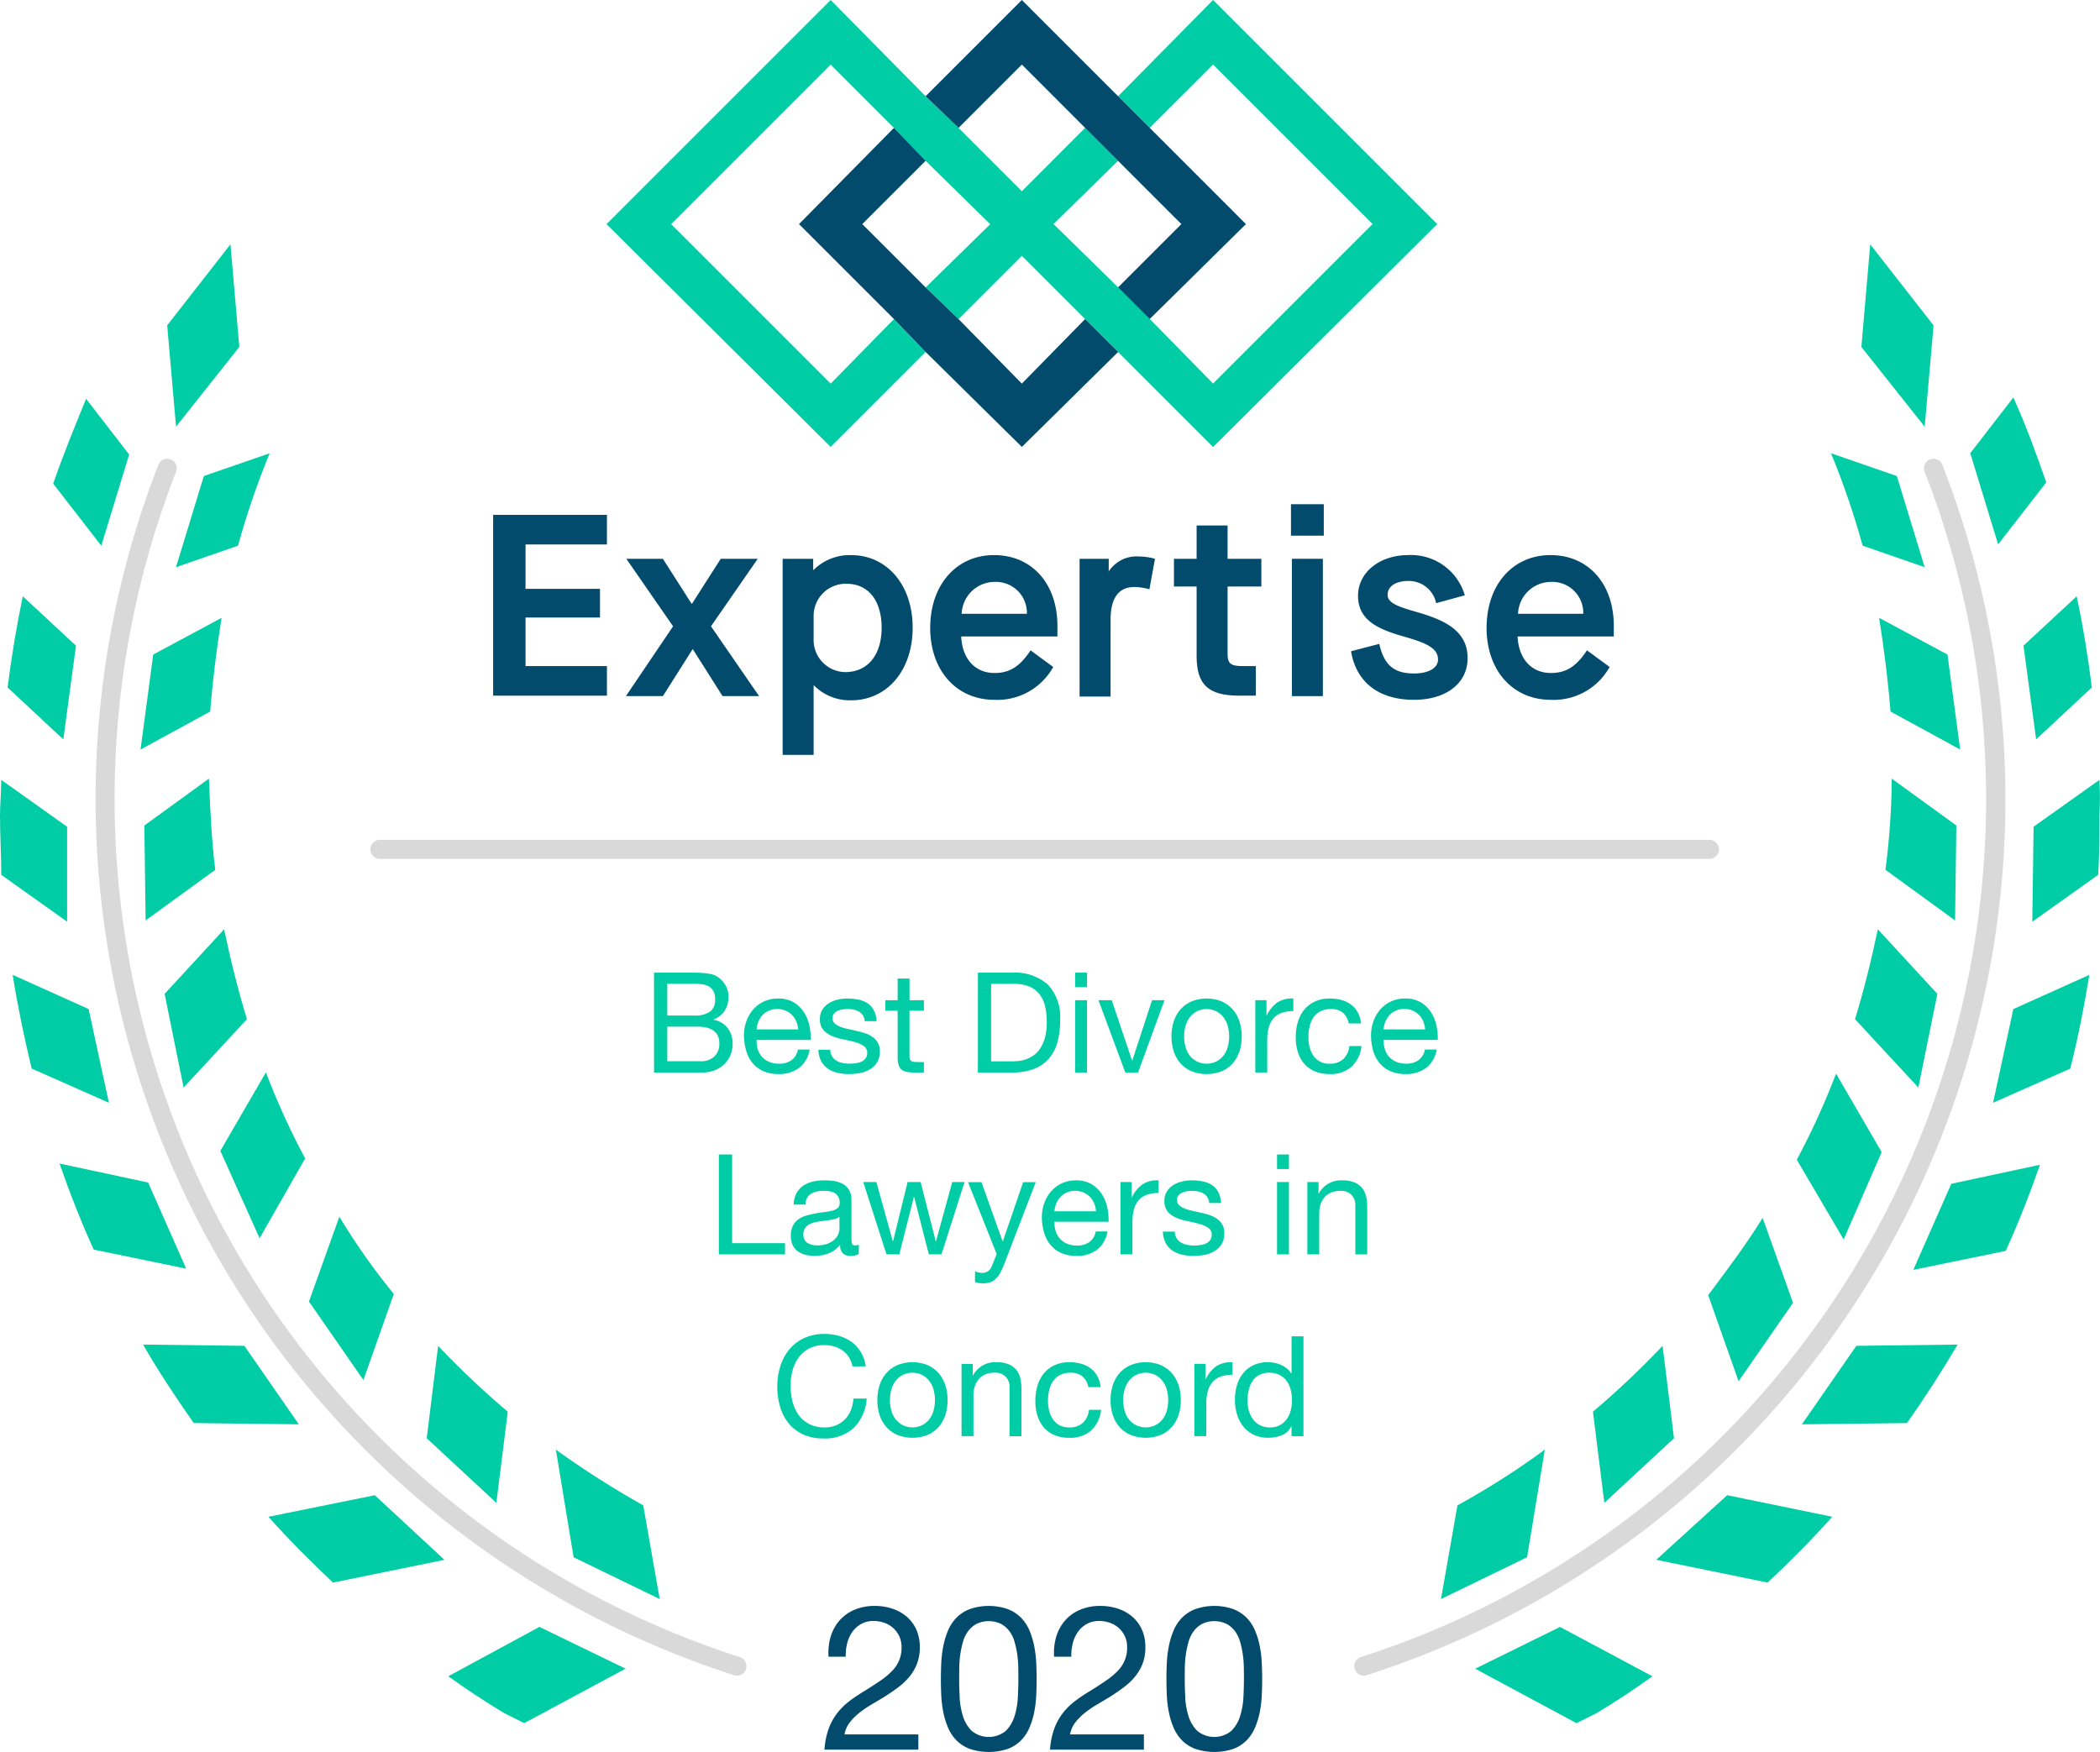 <svg height="187.841" viewBox="0 0 225.126 187.841" width="225.126" xmlns="http://www.w3.org/2000/svg" xmlns:xlink="http://www.w3.org/1999/xlink"><clipPath id="a"><path d="m0 0h225.126v187.841h-225.126z"/></clipPath><clipPath id="b"><path d="m0 0h144.569v2.036h-144.569z"/></clipPath><clipPath id="c"><path d="m0 0h69.773v130.452h-69.773z"/></clipPath><clipPath id="d"><path d="m0 0h89.049v47.918h-89.049z"/></clipPath><g clip-path="url(#a)"><g clip-path="url(#a)"><g clip-path="url(#b)" opacity=".15" transform="translate(39.706 90.047)"><path d="m196.5 122.119h-142.532a1.018 1.018 0 0 1 0-2.036h142.532a1.018 1.018 0 1 1 0 2.036" transform="translate(-52.95 -120.083)"/></g><g clip-path="url(#c)" opacity=".15" transform="translate(10.249 49.207)"><path d="m82.423 196.072a1 1 0 0 1 -.311-.049 98.708 98.708 0 0 1 -61.721-129.758 1.018 1.018 0 1 1 1.893.748 96.671 96.671 0 0 0 60.449 127.071 1.018 1.018 0 0 1 -.31 1.988" transform="translate(-13.668 -65.62)"/></g><g clip-path="url(#c)" opacity=".15" transform="translate(145.179 49.207)"><path d="m194.624 196.072a1.018 1.018 0 0 1 -.31-1.988 96.671 96.671 0 0 0 60.449-127.071 1.018 1.018 0 1 1 1.893-.748 98.6 98.6 0 0 1 -61.721 129.759 1 1 0 0 1 -.311.049" transform="translate(-193.605 -65.62)"/></g></g><path d="m31.633 45.933-.95-11-6.783 8.692.95 10.86z" fill="#00cda5" transform="translate(-5.977 -8.739)"/><g clip-path="url(#a)"><g fill="#00cda5"><path d="m15.748 62.995-4.616-5.973c-1.221 2.986-2.442 5.973-3.528 9.1l5.157 6.651z" transform="translate(-1.902 -14.263)"/><path d="m25.162 77.023 6.651-2.307a85.185 85.185 0 0 1 3.394-9.909l-7.059 2.442z" transform="translate(-6.294 -16.21)"/><path d="m8.416 90.556-5.7-5.294q-1.016 4.887-1.629 9.774l5.972 5.564z" transform="translate(-.272 -21.326)"/><path d="m28.781 88.339-7.33 3.937-1.358 10.182 7.466-4.073c.271-3.394.679-6.652 1.222-10.046" transform="translate(-5.026 -22.096)"/><path d="m7.194 116.533-7.058-5.023c0 1.222-.136 2.58-.136 3.8 0 2.172.136 4.208.136 6.381l7.059 5.022z" transform="translate(0 -27.892)"/><path d="m20.637 116.352.136 10.181 7.466-5.429c-.407-3.258-.543-6.516-.679-9.775z" transform="translate(-5.162 -27.846)"/><path d="m9.955 143.053-8.144-3.665c.543 3.394 1.222 6.652 2.036 10.045l8.28 3.665z" transform="translate(-.453 -34.865)"/><path d="m32.357 142.509c-.95-3.122-1.764-6.38-2.443-9.638l-6.381 6.924 2.037 10.045z" transform="translate(-5.886 -33.235)"/><path d="m18.01 168.4-9.5-2.036c1.086 3.122 2.308 6.244 3.665 9.23l9.91 2.037z" transform="translate(-2.128 -41.611)"/><path d="m40.593 162.558a80.462 80.462 0 0 1 -4.208-9.231l-4.885 8.417 4.208 9.367z" transform="translate(-7.879 -38.351)"/><path d="m31.316 192.384-10.86-.136c1.629 2.85 3.53 5.7 5.43 8.416l11.267.136z" transform="translate(-5.117 -48.087)"/><path d="m53.265 182.245a70.021 70.021 0 0 1 -5.837-8.28l-3.258 9.094 5.837 8.417z" transform="translate(-11.048 -43.513)"/><path d="m38.377 216.1c2.172 2.443 4.48 4.751 6.923 7.059l11.945-2.443-7.465-6.926z" transform="translate(-9.599 -53.475)"/><path d="m69.693 199.488a91.766 91.766 0 0 1 -7.466-7.059l-1.222 9.91 7.466 6.923z" transform="translate(-15.259 -48.132)"/><path d="m64.083 237.91c1.9 1.357 3.937 2.715 5.973 3.937l2.172 1.086 10.86-5.837-9.23-4.48z" transform="translate(-16.029 -58.184)"/><path d="m79.47 207.273 1.9 11.538 9.231 4.48-1.764-10.045a98.887 98.887 0 0 1 -9.367-5.973" transform="translate(-19.878 -51.845)"/><path d="m273.843 43.625-6.787-8.688-.95 11 6.787 8.552z" transform="translate(-66.561 -8.739)"/><path d="m289.818 65.936c-1.086-3.122-2.172-6.108-3.53-9.1l-4.615 5.973 2.986 9.774z" transform="translate(-70.454 -14.218)"/><path d="m271.806 77.023-2.987-9.774-7.059-2.442a85.177 85.177 0 0 1 3.394 9.909z" transform="translate(-65.474 -16.21)"/><path d="m290.634 100.6 5.973-5.566c-.407-3.258-.95-6.651-1.629-9.774l-5.7 5.294z" transform="translate(-72.356 -21.326)"/><path d="m269.862 98.384 7.465 4.073-1.357-10.181-7.33-3.937c.543 3.394.95 6.651 1.222 10.045" transform="translate(-67.194 -22.096)"/><path d="m297.738 111.511-7.059 5.023-.136 10.181 7.059-5.023c.136-2.037.136-4.208.136-6.38a35.506 35.506 0 0 0 0-3.8" transform="translate(-72.673 -27.892)"/><path d="m277.147 116.352-6.923-5.023a78.853 78.853 0 0 1 -.679 9.775l7.466 5.429z" transform="translate(-67.421 -27.846)"/><path d="m284.932 153.1 8.28-3.665c.815-3.257 1.494-6.651 2.037-10.045l-8.145 3.665z" transform="translate(-71.269 -34.865)"/><path d="m265.2 142.509 6.787 7.33 2.037-10.045-6.381-6.924c-.679 3.258-1.493 6.516-2.443 9.638" transform="translate(-66.334 -33.235)"/><path d="m273.528 177.809 9.91-2.036c1.357-2.987 2.579-6.108 3.665-9.231l-9.5 2.036z" transform="translate(-68.417 -41.657)"/><path d="m265.968 161.925-4.887-8.417a80.274 80.274 0 0 1 -4.208 9.231l5.023 8.552z" transform="translate(-64.251 -38.397)"/><path d="m257.6 200.8 11.267-.136c1.9-2.715 3.665-5.43 5.43-8.417l-10.86.136z" transform="translate(-64.432 -48.086)"/><path d="m253.3 183.24-3.258-9.1c-1.764 2.851-3.8 5.566-5.837 8.281l3.258 9.231z" transform="translate(-61.082 -43.558)"/><path d="m236.78 220.713 11.945 2.443c2.444-2.307 4.751-4.615 6.923-7.059l-11.267-2.307z" transform="translate(-59.225 -53.475)"/><path d="m228.951 209.261 7.466-6.923-1.222-9.91a91.765 91.765 0 0 1 -7.466 7.059z" transform="translate(-56.961 -48.132)"/><path d="m210.893 237.1 10.86 5.837 2.172-1.086c2.037-1.222 4.073-2.58 5.973-3.937l-9.909-5.294z" transform="translate(-52.75 -58.184)"/><path d="m217.137 207.273a84.168 84.168 0 0 1 -9.367 5.973l-1.764 10.045 9.231-4.48z" transform="translate(-51.528 -51.845)"/></g><g clip-path="url(#d)" opacity="0" transform="translate(65.022)"><path d="m143.008 6.923 17.1 17.1-5.837 5.837 3.53 3.394 9.23-9.231-24.023-24.023-9.231 9.23 3.394 3.53z" fill="#fff" transform="translate(-98.483)"/><g clip-path="url(#d)" opacity=".75"><path d="m142.5 9.23 3.53 3.53 5.7-5.837 17.1 17.1-17.1 16.968-17.1-16.968 5.837-5.837-3.395-3.386-5.837 5.7-20.498-20.5-24.026 24.027 24.027 23.891 9.231-9.231-3.394-3.529-5.837 5.837-17.1-16.968 17.1-17.1 17.1 17.1-5.838 5.837 3.394 3.393 5.837-5.837 20.5 20.5 24.029-23.893-24.027-24.027z" fill="#fff" transform="translate(-86.711)"/></g><path d="m138.118 45.93-16.968-16.968 5.7-5.837-3.394-3.394-9.23 9.231 23.891 23.891 9.231-9.23-3.394-3.53z" fill="#fff" transform="translate(-93.593 -4.935)"/></g><path d="m175.76 24.027-24.027-24.027-10.181 10.317 3.393 3.393 6.788-6.787 17.1 17.1-17.1 17.1-6.788-6.923-3.393-3.394-6.923-6.787 6.923-6.787-3.53-3.53-6.787 6.798-6.787-6.787-3.53-3.393-10.181-10.32-24.026 24.027 24.027 23.891 10.181-10.181-3.393-3.529-6.788 6.923-17.1-17.1 17.1-17.1 6.788 6.787 3.393 3.53 6.923 6.787-6.923 6.787 3.53 3.394 6.787-6.787 6.787 6.787 3.53 3.529 10.181 10.181z" fill="#00cda5" transform="translate(-21.689)"/><path d="m138.118 6.923 6.782 6.787 3.53 3.53 6.787 6.787-6.787 6.787 3.393 3.394 10.317-10.181-10.312-10.317-3.393-3.393-10.317-10.317-10.318 10.317 3.53 3.393zm6.782 27.285-6.787 6.923-6.787-6.923-3.53-3.394-6.787-6.787 6.791-6.787-3.394-3.53-10.18 10.317 10.181 10.181 3.394 3.53 10.317 10.18 10.317-10.18z" fill="#024b6d" transform="translate(-28.571)"/><path d="m70.5 73.615h12.2v3.173h-8.726v4.76h7.982v3.074h-7.982v5.206h8.726v3.172h-12.2" fill="#024b6d" transform="translate(-17.635 -18.413)"/><path d="m94.536 87.134-5.009-7.234h3.918l3.074 4.809h.05l3.074-4.809h3.967l-5.01 7.234 5.158 7.487h-3.918l-3.172-5.008h-.051l-3.172 5.008h-3.966" fill="#024b6d" transform="translate(-22.381 -19.984)"/><path d="m122.5 87.152c0-2.924-1.439-4.71-3.769-4.71a3.442 3.442 0 0 0 -3.521 3.521v2.379a3.443 3.443 0 0 0 3.471 3.571c2.38-.05 3.819-1.884 3.819-4.76m-10.611-7.387h3.273v1.189h.048a5.5 5.5 0 0 1 4.017-1.586c3.868 0 6.6 3.222 6.6 7.784s-2.727 7.784-6.6 7.784a5.4 5.4 0 0 1 -3.966-1.586h-.051v7.437h-3.321" fill="#024b6d" transform="translate(-27.987 -19.852)"/><path d="m143.348 85.663a3.319 3.319 0 0 0 -3.471-3.42 3.548 3.548 0 0 0 -3.521 3.42zm-10.362 1.488c0-4.612 2.826-7.784 6.84-7.784 4.067 0 6.795 3.074 6.795 7.586v1.138h-10.314c.1 2.332 1.437 3.918 3.569 3.918 1.637 0 2.727-.7 3.868-2.43l2.429 1.785a6.854 6.854 0 0 1 -6.3 3.521c-4.065 0-6.891-3.124-6.891-7.736" fill="#024b6d" transform="translate(-33.263 -19.852)"/><path d="m154.34 79.814h3.124v1.286h.051a3.529 3.529 0 0 1 3.122-1.536 6.733 6.733 0 0 1 1.785.248l-.595 3.271a6.5 6.5 0 0 0 -1.586-.247c-1.687 0-2.58 1.141-2.58 3.521v8.229h-3.321" fill="#024b6d" transform="translate(-38.605 -19.902)"/><path d="m173.58 81.68v7.288c0 .941.347 1.24 1.538 1.24h1.488v3.172h-1.786c-3.321 0-4.561-1.189-4.561-4.262v-7.438h-2.429v-2.974h2.429v-3.572h3.321v3.572h3.62v2.974" fill="#024b6d" transform="translate(-41.979 -18.793)"/><path d="m184.658 77.945h3.321v14.725h-3.321zm-.1-5.851h3.519v3.372h-3.519z" fill="#024b6d" transform="translate(-46.163 -18.033)"/><path d="m193.156 89.678 3.022-.792c.5 2.231 1.538 3.174 3.719 3.174 1.587 0 2.577-.6 2.577-1.488 0-1.24-1.287-1.785-3.518-2.43-2.826-.792-5.057-1.735-5.057-4.414 0-2.479 2.279-4.362 5.4-4.362a6.01 6.01 0 0 1 6.048 4.313l-3.074.843a2.986 2.986 0 0 0 -2.974-2.381c-1.389 0-2.231.595-2.231 1.488 0 .842 1.041 1.24 2.924 1.785 2.975.843 5.653 1.935 5.653 5.007 0 2.679-2.28 4.462-5.752 4.462-3.767 0-6.2-1.883-6.741-5.206" fill="#024b6d" transform="translate(-48.314 -19.852)"/><path d="m222.889 85.663a3.319 3.319 0 0 0 -3.471-3.42 3.547 3.547 0 0 0 -3.521 3.42zm-10.362 1.488c0-4.612 2.826-7.784 6.841-7.784 4.068 0 6.795 3.074 6.795 7.586v1.138h-10.313c.1 2.332 1.436 3.918 3.568 3.918 1.637 0 2.728-.7 3.869-2.43l2.428 1.785a6.855 6.855 0 0 1 -6.3 3.521c-4.065 0-6.891-3.124-6.891-7.736" fill="#024b6d" transform="translate(-53.159 -19.852)"/><g fill="#00cda5"><path d="m97.382 139.069q.343 0 .742.008c.265.005.527.02.787.045a5.931 5.931 0 0 1 .727.112 1.807 1.807 0 0 1 .577.225 2.784 2.784 0 0 1 .892.87 2.421 2.421 0 0 1 .367 1.364 2.612 2.612 0 0 1 -.412 1.478 2.435 2.435 0 0 1 -1.177.922v.03a2.461 2.461 0 0 1 1.515.9 2.689 2.689 0 0 1 .525 1.68 3.209 3.209 0 0 1 -.21 1.14 2.866 2.866 0 0 1 -.622.982 3.1 3.1 0 0 1 -1.02.69 3.514 3.514 0 0 1 -1.4.262h-5.173v-10.708zm.389 4.6a2.81 2.81 0 0 0 1.747-.427 1.548 1.548 0 0 0 .532-1.282 1.894 1.894 0 0 0 -.18-.9 1.284 1.284 0 0 0 -.495-.509 1.954 1.954 0 0 0 -.727-.233 7.064 7.064 0 0 0 -.877-.052h-2.85v3.4zm.72 4.9a2.046 2.046 0 0 0 1.477-.511 1.86 1.86 0 0 0 .532-1.41 1.757 1.757 0 0 0 -.195-.87 1.5 1.5 0 0 0 -.517-.547 2.152 2.152 0 0 0 -.742-.285 4.528 4.528 0 0 0 -.87-.082h-3.254v3.7z" transform="translate(-23.386 -34.785)"/><path d="m112.266 150.209a3.518 3.518 0 0 1 -2.19.66 3.978 3.978 0 0 1 -1.612-.3 3.174 3.174 0 0 1 -1.147-.84 3.558 3.558 0 0 1 -.7-1.29 6.246 6.246 0 0 1 -.262-1.635 4.654 4.654 0 0 1 .271-1.62 3.868 3.868 0 0 1 .757-1.274 3.44 3.44 0 0 1 1.155-.84 3.536 3.536 0 0 1 1.463-.3 3.183 3.183 0 0 1 1.717.427 3.409 3.409 0 0 1 1.095 1.087 4.3 4.3 0 0 1 .569 1.44 6.164 6.164 0 0 1 .127 1.485h-5.8a3.065 3.065 0 0 0 .12.967 2.2 2.2 0 0 0 .435.81 2.156 2.156 0 0 0 .765.562 2.651 2.651 0 0 0 1.1.21 2.206 2.206 0 0 0 1.327-.375 1.813 1.813 0 0 0 .682-1.14h1.26a3.093 3.093 0 0 1 -1.125 1.965m-.307-4.979a2.181 2.181 0 0 0 -.465-.7 2.23 2.23 0 0 0 -.69-.464 2.186 2.186 0 0 0 -.877-.172 2.219 2.219 0 0 0 -.892.172 2.06 2.06 0 0 0 -.683.472 2.266 2.266 0 0 0 -.45.7 2.634 2.634 0 0 0 -.195.847h4.455a2.636 2.636 0 0 0 -.2-.855" transform="translate(-26.603 -35.711)"/><path d="m118.466 148.971a1.346 1.346 0 0 0 .472.464 2.112 2.112 0 0 0 .66.247 3.709 3.709 0 0 0 .758.076 4.675 4.675 0 0 0 .629-.046 2.334 2.334 0 0 0 .607-.164 1.139 1.139 0 0 0 .457-.352.942.942 0 0 0 .181-.592.848.848 0 0 0 -.375-.75 3.191 3.191 0 0 0 -.937-.412q-.562-.159-1.222-.286a6.258 6.258 0 0 1 -1.223-.359 2.533 2.533 0 0 1 -.937-.653 1.694 1.694 0 0 1 -.375-1.169 1.862 1.862 0 0 1 .262-1.006 2.154 2.154 0 0 1 .675-.682 3.122 3.122 0 0 1 .93-.391 4.3 4.3 0 0 1 1.027-.127 6.06 6.06 0 0 1 1.215.113 2.807 2.807 0 0 1 .982.389 2.022 2.022 0 0 1 .682.75 2.846 2.846 0 0 1 .3 1.178h-1.274a1.224 1.224 0 0 0 -.615-1.021 1.963 1.963 0 0 0 -.562-.217 2.947 2.947 0 0 0 -.622-.067 3.8 3.8 0 0 0 -.577.046 1.891 1.891 0 0 0 -.532.157 1.076 1.076 0 0 0 -.39.3.76.76 0 0 0 -.149.488.714.714 0 0 0 .232.547 1.855 1.855 0 0 0 .592.361 5.114 5.114 0 0 0 .81.239c.3.065.6.133.9.2.32.07.632.155.937.254a3.082 3.082 0 0 1 .811.4 1.943 1.943 0 0 1 .569.622 1.823 1.823 0 0 1 .217.93 2.16 2.16 0 0 1 -.292 1.17 2.286 2.286 0 0 1 -.765.75 3.217 3.217 0 0 1 -1.065.4 6.364 6.364 0 0 1 -1.177.112 5.456 5.456 0 0 1 -1.23-.134 3.036 3.036 0 0 1 -1.035-.442 2.264 2.264 0 0 1 -.72-.81 2.8 2.8 0 0 1 -.3-1.222h1.275a1.435 1.435 0 0 0 .195.712" transform="translate(-29.264 -35.71)"/><path d="m130.7 142.234v1.125h-1.545v4.814a1.392 1.392 0 0 0 .037.359.371.371 0 0 0 .142.211.625.625 0 0 0 .292.1 4.246 4.246 0 0 0 .487.022h.585v1.125h-.975a4.576 4.576 0 0 1 -.847-.067 1.253 1.253 0 0 1 -.57-.247 1.059 1.059 0 0 1 -.322-.51 2.932 2.932 0 0 1 -.1-.87v-4.934h-1.32v-1.125h1.32v-2.325h1.275v2.325z" transform="translate(-31.655 -34.995)"/><path d="m143.471 139.069a5.341 5.341 0 0 1 3.809 1.261 5.043 5.043 0 0 1 1.335 3.839 8.694 8.694 0 0 1 -.3 2.393 4.468 4.468 0 0 1 -.93 1.754 4.027 4.027 0 0 1 -1.6 1.088 6.436 6.436 0 0 1 -2.31.375h-3.675v-10.71zm.12 9.509a5.876 5.876 0 0 0 .6-.038 3.321 3.321 0 0 0 .764-.179 3.509 3.509 0 0 0 .8-.413 2.7 2.7 0 0 0 .712-.734 4.106 4.106 0 0 0 .517-1.162 6.114 6.114 0 0 0 .2-1.687 7.15 7.15 0 0 0 -.187-1.717 3.3 3.3 0 0 0 -.616-1.291 2.7 2.7 0 0 0 -1.1-.809 4.388 4.388 0 0 0 -1.665-.277h-2.4v8.309z" transform="translate(-34.967 -34.785)"/><path d="m153.7 139.069h1.275v1.56h-1.275zm1.275 10.709h-1.275v-7.754h1.275z" transform="translate(-38.444 -34.785)"/><path d="m159.916 150.763-2.88-7.754h1.425l2.175 6.464h.03l2.115-6.464h1.335l-2.835 7.754z" transform="translate(-39.279 -35.771)"/><path d="m167.717 145.236a3.612 3.612 0 0 1 .719-1.29 3.4 3.4 0 0 1 1.186-.862 4.342 4.342 0 0 1 3.247 0 3.424 3.424 0 0 1 1.177.862 3.636 3.636 0 0 1 .72 1.29 5.172 5.172 0 0 1 .239 1.6 5.1 5.1 0 0 1 -.239 1.59 3.636 3.636 0 0 1 -.72 1.282 3.33 3.33 0 0 1 -1.177.855 4.44 4.44 0 0 1 -3.247 0 3.309 3.309 0 0 1 -1.186-.855 3.611 3.611 0 0 1 -.719-1.282 5.077 5.077 0 0 1 -.241-1.59 5.149 5.149 0 0 1 .241-1.6m1.3 2.85a2.632 2.632 0 0 0 .517.916 2.254 2.254 0 0 0 .773.562 2.359 2.359 0 0 0 1.875 0 2.262 2.262 0 0 0 .772-.562 2.62 2.62 0 0 0 .517-.916 4.277 4.277 0 0 0 0-2.5 2.7 2.7 0 0 0 -.517-.922 2.21 2.21 0 0 0 -.772-.571 2.351 2.351 0 0 0 -1.875 0 2.2 2.2 0 0 0 -.773.571 2.71 2.71 0 0 0 -.517.922 4.276 4.276 0 0 0 0 2.5" transform="translate(-41.89 -35.71)"/><path d="m180.656 142.949v1.635h.03a3.451 3.451 0 0 1 1.14-1.395 2.863 2.863 0 0 1 1.71-.42v1.35a3.6 3.6 0 0 0 -1.3.21 2.054 2.054 0 0 0 -.871.615 2.545 2.545 0 0 0 -.479.982 5.275 5.275 0 0 0 -.15 1.327v3.447h-1.276v-7.754z" transform="translate(-44.887 -35.71)"/><path d="m190.311 144.3a1.939 1.939 0 0 0 -1.29-.4 2.377 2.377 0 0 0 -1.156.254 2.053 2.053 0 0 0 -.742.675 2.813 2.813 0 0 0 -.4.967 5.259 5.259 0 0 0 -.119 1.132 4.281 4.281 0 0 0 .127 1.05 2.8 2.8 0 0 0 .4.907 2.007 2.007 0 0 0 .7.638 2.112 2.112 0 0 0 1.034.24 2.086 2.086 0 0 0 1.477-.5 2.238 2.238 0 0 0 .653-1.395h1.3a3.566 3.566 0 0 1 -1.072 2.22 3.371 3.371 0 0 1 -2.348.78 4.036 4.036 0 0 1 -1.566-.285 3.028 3.028 0 0 1 -1.141-.81 3.492 3.492 0 0 1 -.69-1.252 5.219 5.219 0 0 1 -.232-1.6 5.667 5.667 0 0 1 .225-1.627 3.757 3.757 0 0 1 .682-1.319 3.2 3.2 0 0 1 1.148-.885 3.742 3.742 0 0 1 1.6-.322 4.717 4.717 0 0 1 1.237.157 3.005 3.005 0 0 1 1.02.488 2.655 2.655 0 0 1 .728.832 3.092 3.092 0 0 1 .359 1.193h-1.319a1.949 1.949 0 0 0 -.63-1.141" transform="translate(-46.338 -35.711)"/><path d="m201.9 150.209a3.517 3.517 0 0 1 -2.19.66 3.975 3.975 0 0 1 -1.611-.3 3.171 3.171 0 0 1 -1.147-.84 3.557 3.557 0 0 1 -.7-1.29 6.216 6.216 0 0 1 -.252-1.639 4.654 4.654 0 0 1 .271-1.62 3.881 3.881 0 0 1 .757-1.274 3.447 3.447 0 0 1 1.155-.84 3.536 3.536 0 0 1 1.463-.3 3.183 3.183 0 0 1 1.717.427 3.408 3.408 0 0 1 1.095 1.087 4.3 4.3 0 0 1 .569 1.44 6.126 6.126 0 0 1 .127 1.485h-5.8a3.087 3.087 0 0 0 .12.967 2.2 2.2 0 0 0 .435.81 2.152 2.152 0 0 0 .766.562 2.645 2.645 0 0 0 1.095.21 2.206 2.206 0 0 0 1.327-.375 1.81 1.81 0 0 0 .682-1.14h1.26a3.093 3.093 0 0 1 -1.125 1.965m-.307-4.979a2.2 2.2 0 0 0 -.465-.7 2.239 2.239 0 0 0 -.69-.464 2.188 2.188 0 0 0 -.877-.172 2.223 2.223 0 0 0 -.892.172 2.06 2.06 0 0 0 -.683.472 2.264 2.264 0 0 0 -.449.7 2.634 2.634 0 0 0 -.2.847h4.449a2.635 2.635 0 0 0 -.2-.855" transform="translate(-49.024 -35.711)"/><path d="m104.191 165.069v9.509h5.67v1.2h-7.094v-10.709z" transform="translate(-25.705 -41.288)"/><path d="m120.336 176.67a1.79 1.79 0 0 1 -.915.2 1.1 1.1 0 0 1 -.788-.277 1.2 1.2 0 0 1 -.292-.907 3.04 3.04 0 0 1 -1.222.907 4.222 4.222 0 0 1 -2.5.157 2.315 2.315 0 0 1 -.817-.375 1.783 1.783 0 0 1 -.547-.667 2.242 2.242 0 0 1 -.2-1 2.275 2.275 0 0 1 .225-1.079 1.96 1.96 0 0 1 .592-.682 2.691 2.691 0 0 1 .84-.4q.472-.135.967-.224.524-.106 1-.157a5.532 5.532 0 0 0 .832-.151 1.379 1.379 0 0 0 .57-.285.7.7 0 0 0 .211-.547 1.276 1.276 0 0 0 -.157-.674 1.086 1.086 0 0 0 -.4-.391 1.63 1.63 0 0 0 -.556-.179 4.184 4.184 0 0 0 -.607-.046 2.7 2.7 0 0 0 -1.35.307 1.3 1.3 0 0 0 -.585 1.162h-1.276a2.762 2.762 0 0 1 .3-1.215 2.262 2.262 0 0 1 .72-.8 3 3 0 0 1 1.027-.443 5.457 5.457 0 0 1 1.237-.135 7.229 7.229 0 0 1 1.043.075 2.743 2.743 0 0 1 .937.307 1.8 1.8 0 0 1 .674.651 2.08 2.08 0 0 1 .255 1.093v3.981a2.949 2.949 0 0 0 .053.658c.034.139.152.209.352.209a1.258 1.258 0 0 0 .391-.075zm-2.07-3.987a1.6 1.6 0 0 1 -.631.263q-.389.082-.817.134t-.862.12a3.206 3.206 0 0 0 -.78.217 1.409 1.409 0 0 0 -.562.428 1.2 1.2 0 0 0 -.217.757 1.033 1.033 0 0 0 .127.532 1.066 1.066 0 0 0 .329.352 1.392 1.392 0 0 0 .472.195 2.592 2.592 0 0 0 .571.06 3.022 3.022 0 0 0 1.079-.172 2.285 2.285 0 0 0 .736-.435 1.724 1.724 0 0 0 .419-.57 1.449 1.449 0 0 0 .136-.578z" transform="translate(-28.276 -42.214)"/><path d="m130.44 176.763-1.575-6.164h-.03l-1.56 6.164h-1.375l-2.49-7.754h1.41l1.755 6.344h.03l1.56-6.344h1.395l1.62 6.344h.031l1.739-6.344h1.32l-2.475 7.754z" transform="translate(-30.867 -42.274)"/><path d="m142.271 177.8a7.976 7.976 0 0 1 -.442.96 2.62 2.62 0 0 1 -.48.637 1.627 1.627 0 0 1 -.585.36 2.252 2.252 0 0 1 -.742.112 3.361 3.361 0 0 1 -.45-.03 2.179 2.179 0 0 1 -.435-.1v-1.169a2.156 2.156 0 0 0 .382.127 1.643 1.643 0 0 0 .367.052 1.09 1.09 0 0 0 .652-.187 1.149 1.149 0 0 0 .4-.532l.525-1.3-3.074-7.709h1.44l2.265 6.344h.03l2.175-6.344h1.35z" transform="translate(-34.614 -42.274)"/><path d="m154.855 176.209a3.517 3.517 0 0 1 -2.19.66 3.975 3.975 0 0 1 -1.611-.3 3.171 3.171 0 0 1 -1.147-.84 3.557 3.557 0 0 1 -.7-1.29 6.215 6.215 0 0 1 -.263-1.635 4.653 4.653 0 0 1 .271-1.62 3.881 3.881 0 0 1 .757-1.274 3.448 3.448 0 0 1 1.155-.84 3.536 3.536 0 0 1 1.463-.3 3.184 3.184 0 0 1 1.717.427 3.408 3.408 0 0 1 1.095 1.087 4.3 4.3 0 0 1 .569 1.44 6.125 6.125 0 0 1 .127 1.485h-5.8a3.086 3.086 0 0 0 .12.967 2.2 2.2 0 0 0 .435.81 2.153 2.153 0 0 0 .766.562 2.645 2.645 0 0 0 1.095.21 2.206 2.206 0 0 0 1.327-.375 1.81 1.81 0 0 0 .682-1.14h1.26a3.093 3.093 0 0 1 -1.125 1.965m-.307-4.979a2.2 2.2 0 0 0 -.465-.7 2.239 2.239 0 0 0 -.69-.464 2.188 2.188 0 0 0 -.877-.172 2.223 2.223 0 0 0 -.892.172 2.06 2.06 0 0 0 -.683.472 2.264 2.264 0 0 0 -.449.7 2.635 2.635 0 0 0 -.2.847h4.455a2.635 2.635 0 0 0 -.2-.855" transform="translate(-37.256 -42.214)"/><path d="m161.386 168.949v1.635h.03a3.451 3.451 0 0 1 1.14-1.395 2.863 2.863 0 0 1 1.71-.42v1.35a3.6 3.6 0 0 0 -1.3.21 2.054 2.054 0 0 0 -.871.615 2.545 2.545 0 0 0 -.479.982 5.275 5.275 0 0 0 -.15 1.327v3.447h-1.276v-7.754z" transform="translate(-40.067 -42.213)"/><path d="m167.716 174.971a1.346 1.346 0 0 0 .472.464 2.1 2.1 0 0 0 .66.247 3.708 3.708 0 0 0 .757.076 4.683 4.683 0 0 0 .63-.046 2.332 2.332 0 0 0 .607-.164 1.144 1.144 0 0 0 .457-.352.946.946 0 0 0 .18-.592.846.846 0 0 0 -.375-.75 3.182 3.182 0 0 0 -.937-.412q-.562-.159-1.222-.286a6.25 6.25 0 0 1 -1.222-.359 2.527 2.527 0 0 1 -.937-.653 1.694 1.694 0 0 1 -.375-1.169 1.862 1.862 0 0 1 .262-1.006 2.138 2.138 0 0 1 .675-.682 3.122 3.122 0 0 1 .93-.391 4.292 4.292 0 0 1 1.027-.127 6.071 6.071 0 0 1 1.215.113 2.807 2.807 0 0 1 .982.389 2.022 2.022 0 0 1 .682.75 2.846 2.846 0 0 1 .3 1.178h-1.274a1.224 1.224 0 0 0 -.615-1.021 1.964 1.964 0 0 0 -.562-.217 2.947 2.947 0 0 0 -.622-.067 3.8 3.8 0 0 0 -.577.046 1.885 1.885 0 0 0 -.532.157 1.07 1.07 0 0 0 -.39.3.76.76 0 0 0 -.15.488.714.714 0 0 0 .232.547 1.847 1.847 0 0 0 .592.361 5.088 5.088 0 0 0 .81.239q.45.1.9.2c.32.07.633.155.937.254a3.071 3.071 0 0 1 .811.4 1.936 1.936 0 0 1 .57.622 1.831 1.831 0 0 1 .217.93 2.167 2.167 0 0 1 -.292 1.17 2.286 2.286 0 0 1 -.765.75 3.217 3.217 0 0 1 -1.065.4 6.37 6.37 0 0 1 -1.177.112 5.457 5.457 0 0 1 -1.23-.134 3.037 3.037 0 0 1 -1.035-.442 2.273 2.273 0 0 1 -.721-.81 2.813 2.813 0 0 1 -.3-1.222h1.275a1.435 1.435 0 0 0 .195.712" transform="translate(-41.583 -42.214)"/><path d="m182.566 165.069h1.275v1.56h-1.275zm1.275 10.709h-1.275v-7.754h1.275z" transform="translate(-45.665 -41.288)"/><path d="m188.1 168.95v1.23h.03a2.684 2.684 0 0 1 2.52-1.41 3.383 3.383 0 0 1 1.276.21 2.092 2.092 0 0 1 .824.585 2.168 2.168 0 0 1 .442.892 4.806 4.806 0 0 1 .127 1.147v5.1h-1.275v-5.249a1.541 1.541 0 0 0 -.42-1.14 1.559 1.559 0 0 0 -1.155-.42 2.592 2.592 0 0 0 -1.012.18 1.9 1.9 0 0 0 -.713.51 2.193 2.193 0 0 0 -.427.772 3.135 3.135 0 0 0 -.142.967v4.376h-1.275v-7.75z" transform="translate(-46.75 -42.214)"/><path d="m118.122 192.5a3.308 3.308 0 0 0 -1.942-.57 3.466 3.466 0 0 0 -1.641.36 3.224 3.224 0 0 0 -1.125.967 4.161 4.161 0 0 0 -.652 1.387 6.168 6.168 0 0 0 -.211 1.62 6.891 6.891 0 0 0 .211 1.732 4.119 4.119 0 0 0 .652 1.424 3.207 3.207 0 0 0 1.132.968 3.528 3.528 0 0 0 1.65.36 3.18 3.18 0 0 0 1.252-.233 2.832 2.832 0 0 0 .944-.644 2.968 2.968 0 0 0 .622-.982 4.059 4.059 0 0 0 .271-1.23h1.424a4.859 4.859 0 0 1 -1.395 3.149 4.511 4.511 0 0 1 -3.239 1.125 5.163 5.163 0 0 1 -2.175-.427 4.255 4.255 0 0 1 -1.544-1.178 5.059 5.059 0 0 1 -.923-1.769 7.56 7.56 0 0 1 -.307-2.19 7.139 7.139 0 0 1 .33-2.2 5.285 5.285 0 0 1 .967-1.791 4.52 4.52 0 0 1 1.59-1.208 5.136 5.136 0 0 1 2.182-.442 5.534 5.534 0 0 1 1.59.224 4.31 4.31 0 0 1 1.334.66 3.708 3.708 0 0 1 .975 1.088 4 4 0 0 1 .511 1.506h-1.425a2.649 2.649 0 0 0 -1.057-1.709" transform="translate(-27.796 -47.707)"/><path d="m125.667 197.236a3.612 3.612 0 0 1 .719-1.29 3.4 3.4 0 0 1 1.186-.862 4.342 4.342 0 0 1 3.247 0 3.421 3.421 0 0 1 1.177.862 3.613 3.613 0 0 1 .72 1.29 5.148 5.148 0 0 1 .24 1.6 5.077 5.077 0 0 1 -.24 1.59 3.613 3.613 0 0 1 -.72 1.282 3.328 3.328 0 0 1 -1.177.855 4.44 4.44 0 0 1 -3.247 0 3.309 3.309 0 0 1 -1.186-.855 3.611 3.611 0 0 1 -.719-1.282 5.078 5.078 0 0 1 -.241-1.59 5.149 5.149 0 0 1 .241-1.6m1.3 2.85a2.62 2.62 0 0 0 .517.916 2.254 2.254 0 0 0 .773.562 2.359 2.359 0 0 0 1.875 0 2.262 2.262 0 0 0 .768-.564 2.631 2.631 0 0 0 .517-.916 4.276 4.276 0 0 0 0-2.5 2.709 2.709 0 0 0 -.517-.922 2.209 2.209 0 0 0 -.772-.571 2.351 2.351 0 0 0 -1.875 0 2.2 2.2 0 0 0 -.773.571 2.7 2.7 0 0 0 -.517.922 4.277 4.277 0 0 0 0 2.5" transform="translate(-31.373 -48.717)"/><path d="m138.666 194.95v1.23h.03a2.685 2.685 0 0 1 2.52-1.41 3.383 3.383 0 0 1 1.276.21 2.093 2.093 0 0 1 .824.585 2.168 2.168 0 0 1 .442.892 4.807 4.807 0 0 1 .127 1.147v5.1h-1.274v-5.249a1.541 1.541 0 0 0 -.421-1.14 1.559 1.559 0 0 0 -1.155-.42 2.594 2.594 0 0 0 -1.012.18 1.9 1.9 0 0 0 -.713.51 2.193 2.193 0 0 0 -.427.772 3.135 3.135 0 0 0 -.142.967v4.376h-1.276v-7.75z" transform="translate(-34.384 -48.717)"/><path d="m153.081 196.3a1.938 1.938 0 0 0 -1.291-.4 2.369 2.369 0 0 0 -1.154.255 2.055 2.055 0 0 0 -.742.675 2.827 2.827 0 0 0 -.4.967 5.308 5.308 0 0 0 -.12 1.132 4.252 4.252 0 0 0 .128 1.05 2.786 2.786 0 0 0 .4.907 2 2 0 0 0 .7.637 2.109 2.109 0 0 0 1.036.24 2.084 2.084 0 0 0 1.477-.495 2.238 2.238 0 0 0 .653-1.395h1.3a3.574 3.574 0 0 1 -1.072 2.22 3.37 3.37 0 0 1 -2.347.78 4.035 4.035 0 0 1 -1.567-.285 3.022 3.022 0 0 1 -1.14-.81 3.482 3.482 0 0 1 -.691-1.252 5.22 5.22 0 0 1 -.232-1.6 5.667 5.667 0 0 1 .225-1.627 3.761 3.761 0 0 1 .682-1.32 3.21 3.21 0 0 1 1.147-.885 3.757 3.757 0 0 1 1.6-.322 4.683 4.683 0 0 1 1.237.157 3.022 3.022 0 0 1 1.021.487 2.663 2.663 0 0 1 .727.832 3.063 3.063 0 0 1 .361 1.193h-1.32a1.945 1.945 0 0 0 -.63-1.141" transform="translate(-37.026 -48.717)"/><path d="m159.007 197.236a3.612 3.612 0 0 1 .719-1.29 3.4 3.4 0 0 1 1.186-.862 4.342 4.342 0 0 1 3.247 0 3.424 3.424 0 0 1 1.177.862 3.636 3.636 0 0 1 .72 1.29 5.172 5.172 0 0 1 .239 1.6 5.1 5.1 0 0 1 -.239 1.59 3.635 3.635 0 0 1 -.72 1.282 3.33 3.33 0 0 1 -1.177.855 4.44 4.44 0 0 1 -3.247 0 3.309 3.309 0 0 1 -1.186-.855 3.611 3.611 0 0 1 -.719-1.282 5.078 5.078 0 0 1 -.241-1.59 5.149 5.149 0 0 1 .241-1.6m1.3 2.85a2.632 2.632 0 0 0 .517.916 2.254 2.254 0 0 0 .773.562 2.359 2.359 0 0 0 1.875 0 2.263 2.263 0 0 0 .772-.562 2.62 2.62 0 0 0 .517-.916 4.276 4.276 0 0 0 0-2.5 2.7 2.7 0 0 0 -.517-.922 2.209 2.209 0 0 0 -.772-.571 2.351 2.351 0 0 0 -1.875 0 2.2 2.2 0 0 0 -.773.571 2.71 2.71 0 0 0 -.517.922 4.276 4.276 0 0 0 0 2.5" transform="translate(-39.712 -48.717)"/><path d="m171.946 194.949v1.635h.03a3.452 3.452 0 0 1 1.14-1.395 2.863 2.863 0 0 1 1.71-.42v1.35a3.6 3.6 0 0 0 -1.3.21 2.054 2.054 0 0 0 -.871.615 2.544 2.544 0 0 0 -.479.982 5.274 5.274 0 0 0 -.15 1.327v3.447h-1.276v-7.754z" transform="translate(-42.708 -48.717)"/><path d="m182.62 201.778v-1.05h-.03a1.873 1.873 0 0 1 -.99.93 3.783 3.783 0 0 1 -1.484.285 3.5 3.5 0 0 1 -1.568-.33 3.217 3.217 0 0 1 -1.11-.885 3.867 3.867 0 0 1 -.667-1.29 5.3 5.3 0 0 1 -.225-1.56 5.449 5.449 0 0 1 .217-1.56 3.658 3.658 0 0 1 .66-1.282 3.18 3.18 0 0 1 1.11-.87 3.524 3.524 0 0 1 1.552-.322 3.8 3.8 0 0 1 .645.06 3.345 3.345 0 0 1 .69.2 2.993 2.993 0 0 1 .652.375 2.064 2.064 0 0 1 .517.578h.03v-3.987h1.275v10.708zm-4.582-2.752a2.847 2.847 0 0 0 .435.922 2.121 2.121 0 0 0 .75.646 2.269 2.269 0 0 0 1.072.24 2.1 2.1 0 0 0 1.83-.922 2.8 2.8 0 0 0 .412-.937 4.54 4.54 0 0 0 -.007-2.167 2.723 2.723 0 0 0 -.427-.937 2.185 2.185 0 0 0 -.757-.652 2.365 2.365 0 0 0 -1.125-.247 2.187 2.187 0 0 0 -1.095.255 2.035 2.035 0 0 0 -.72.675 2.923 2.923 0 0 0 -.39.96 5.084 5.084 0 0 0 -.12 1.11 3.955 3.955 0 0 0 .142 1.057" transform="translate(-44.159 -47.792)"/></g><path d="m118.538 232.9a4.614 4.614 0 0 1 .946-1.729 4.445 4.445 0 0 1 1.6-1.141 5.439 5.439 0 0 1 2.175-.413 5.909 5.909 0 0 1 1.881.293 4.56 4.56 0 0 1 1.533.849 3.944 3.944 0 0 1 1.033 1.38 4.529 4.529 0 0 1 .381 1.914 4.8 4.8 0 0 1 -.316 1.8 5.127 5.127 0 0 1 -.837 1.4 7.061 7.061 0 0 1 -1.2 1.12q-.674.5-1.392.957-.718.435-1.435.859a11.384 11.384 0 0 0 -1.316.9 5.935 5.935 0 0 0 -1.022 1.033 2.912 2.912 0 0 0 -.554 1.272h7.916v1.631h-10.067a8.186 8.186 0 0 1 .489-2.338 6.263 6.263 0 0 1 .968-1.686 7.28 7.28 0 0 1 1.327-1.261q.739-.544 1.544-1.023.979-.609 1.718-1.12a7.6 7.6 0 0 0 1.228-1.033 3.471 3.471 0 0 0 .99-2.544 2.668 2.668 0 0 0 -.239-1.142 2.792 2.792 0 0 0 -.642-.88 2.752 2.752 0 0 0 -.946-.565 3.38 3.38 0 0 0 -1.153-.2 2.686 2.686 0 0 0 -1.381.337 2.908 2.908 0 0 0 -.946.881 3.667 3.667 0 0 0 -.533 1.229 5.2 5.2 0 0 0 -.141 1.38h-1.847a6.224 6.224 0 0 1 .239-2.174" fill="#024b6d" transform="translate(-29.481 -57.434)"/><path d="m134.552 235.705a11.983 11.983 0 0 1 .218-1.783 8.674 8.674 0 0 1 .5-1.653 4.389 4.389 0 0 1 .891-1.369 4.049 4.049 0 0 1 1.425-.935 6.243 6.243 0 0 1 4.11 0 4.049 4.049 0 0 1 1.425.935 4.391 4.391 0 0 1 .892 1.369 8.841 8.841 0 0 1 .5 1.653 12.087 12.087 0 0 1 .217 1.783q.043.913.043 1.762t-.043 1.761a12.062 12.062 0 0 1 -.217 1.783 8.537 8.537 0 0 1 -.5 1.642 4.422 4.422 0 0 1 -.892 1.359 3.953 3.953 0 0 1 -1.414.925 6.461 6.461 0 0 1 -4.121 0 3.929 3.929 0 0 1 -1.425-.925 4.42 4.42 0 0 1 -.891-1.359 8.38 8.38 0 0 1 -.5-1.642 11.959 11.959 0 0 1 -.218-1.783q-.044-.912-.043-1.761t.043-1.762m1.968 3.686a8.188 8.188 0 0 0 .348 2.022 3.819 3.819 0 0 0 .946 1.6 2.883 2.883 0 0 0 3.653 0 3.817 3.817 0 0 0 .946-1.6 8.224 8.224 0 0 0 .348-2.022q.054-1.076.055-1.947 0-.565-.011-1.25a10.941 10.941 0 0 0 -.109-1.37 10.227 10.227 0 0 0 -.283-1.338 3.545 3.545 0 0 0 -.544-1.141 2.807 2.807 0 0 0 -.9-.794 3.049 3.049 0 0 0 -2.653 0 2.8 2.8 0 0 0 -.9.794 3.544 3.544 0 0 0 -.544 1.141 10.224 10.224 0 0 0 -.283 1.338 10.946 10.946 0 0 0 -.109 1.37q-.011.685-.011 1.25 0 .871.054 1.947" fill="#024b6d" transform="translate(-33.644 -57.434)"/><path d="m150.786 232.9a4.6 4.6 0 0 1 .946-1.729 4.432 4.432 0 0 1 1.6-1.141 5.435 5.435 0 0 1 2.174-.413 5.91 5.91 0 0 1 1.881.293 4.56 4.56 0 0 1 1.534.849 3.944 3.944 0 0 1 1.033 1.38 4.541 4.541 0 0 1 .38 1.914 4.8 4.8 0 0 1 -.315 1.8 5.148 5.148 0 0 1 -.838 1.4 7.083 7.083 0 0 1 -1.2 1.12q-.675.5-1.393.957-.718.435-1.435.859a11.309 11.309 0 0 0 -1.315.9 5.935 5.935 0 0 0 -1.022 1.033 2.9 2.9 0 0 0 -.554 1.272h7.915v1.631h-10.065a8.185 8.185 0 0 1 .49-2.338 6.261 6.261 0 0 1 .967-1.686 7.3 7.3 0 0 1 1.327-1.261q.74-.544 1.544-1.023.979-.609 1.718-1.12a7.61 7.61 0 0 0 1.229-1.033 3.467 3.467 0 0 0 .989-2.544 2.668 2.668 0 0 0 -.238-1.142 2.794 2.794 0 0 0 -.643-.88 2.749 2.749 0 0 0 -.945-.565 3.384 3.384 0 0 0 -1.153-.2 2.683 2.683 0 0 0 -1.381.337 2.9 2.9 0 0 0 -.946.881 3.651 3.651 0 0 0 -.532 1.229 5.2 5.2 0 0 0 -.142 1.38h-1.848a6.206 6.206 0 0 1 .238-2.174" fill="#024b6d" transform="translate(-37.547 -57.434)"/><path d="m166.8 235.705a11.887 11.887 0 0 1 .217-1.783 8.73 8.73 0 0 1 .5-1.653 4.39 4.39 0 0 1 .891-1.369 4.049 4.049 0 0 1 1.425-.935 6.243 6.243 0 0 1 4.11 0 4.049 4.049 0 0 1 1.425.935 4.389 4.389 0 0 1 .891 1.369 8.73 8.73 0 0 1 .5 1.653 11.883 11.883 0 0 1 .217 1.783q.044.913.044 1.762t-.044 1.761a11.859 11.859 0 0 1 -.217 1.783 8.433 8.433 0 0 1 -.5 1.642 4.42 4.42 0 0 1 -.891 1.359 3.946 3.946 0 0 1 -1.414.925 6.461 6.461 0 0 1 -4.121 0 3.929 3.929 0 0 1 -1.425-.925 4.42 4.42 0 0 1 -.891-1.359 8.433 8.433 0 0 1 -.5-1.642 11.863 11.863 0 0 1 -.217-1.783q-.044-.912-.044-1.761t.044-1.762m1.968 3.686a8.188 8.188 0 0 0 .348 2.022 3.827 3.827 0 0 0 .946 1.6 2.884 2.884 0 0 0 3.653 0 3.817 3.817 0 0 0 .946-1.6 8.223 8.223 0 0 0 .348-2.022q.054-1.076.055-1.947 0-.565-.011-1.25a10.949 10.949 0 0 0 -.109-1.37 10.227 10.227 0 0 0 -.283-1.338 3.56 3.56 0 0 0 -.544-1.141 2.807 2.807 0 0 0 -.9-.794 3.049 3.049 0 0 0 -2.653 0 2.8 2.8 0 0 0 -.9.794 3.544 3.544 0 0 0 -.544 1.141 10.229 10.229 0 0 0 -.283 1.338 10.809 10.809 0 0 0 -.109 1.37q-.01.685-.01 1.25 0 .871.054 1.947" fill="#024b6d" transform="translate(-41.711 -57.434)"/></g></g></svg>
